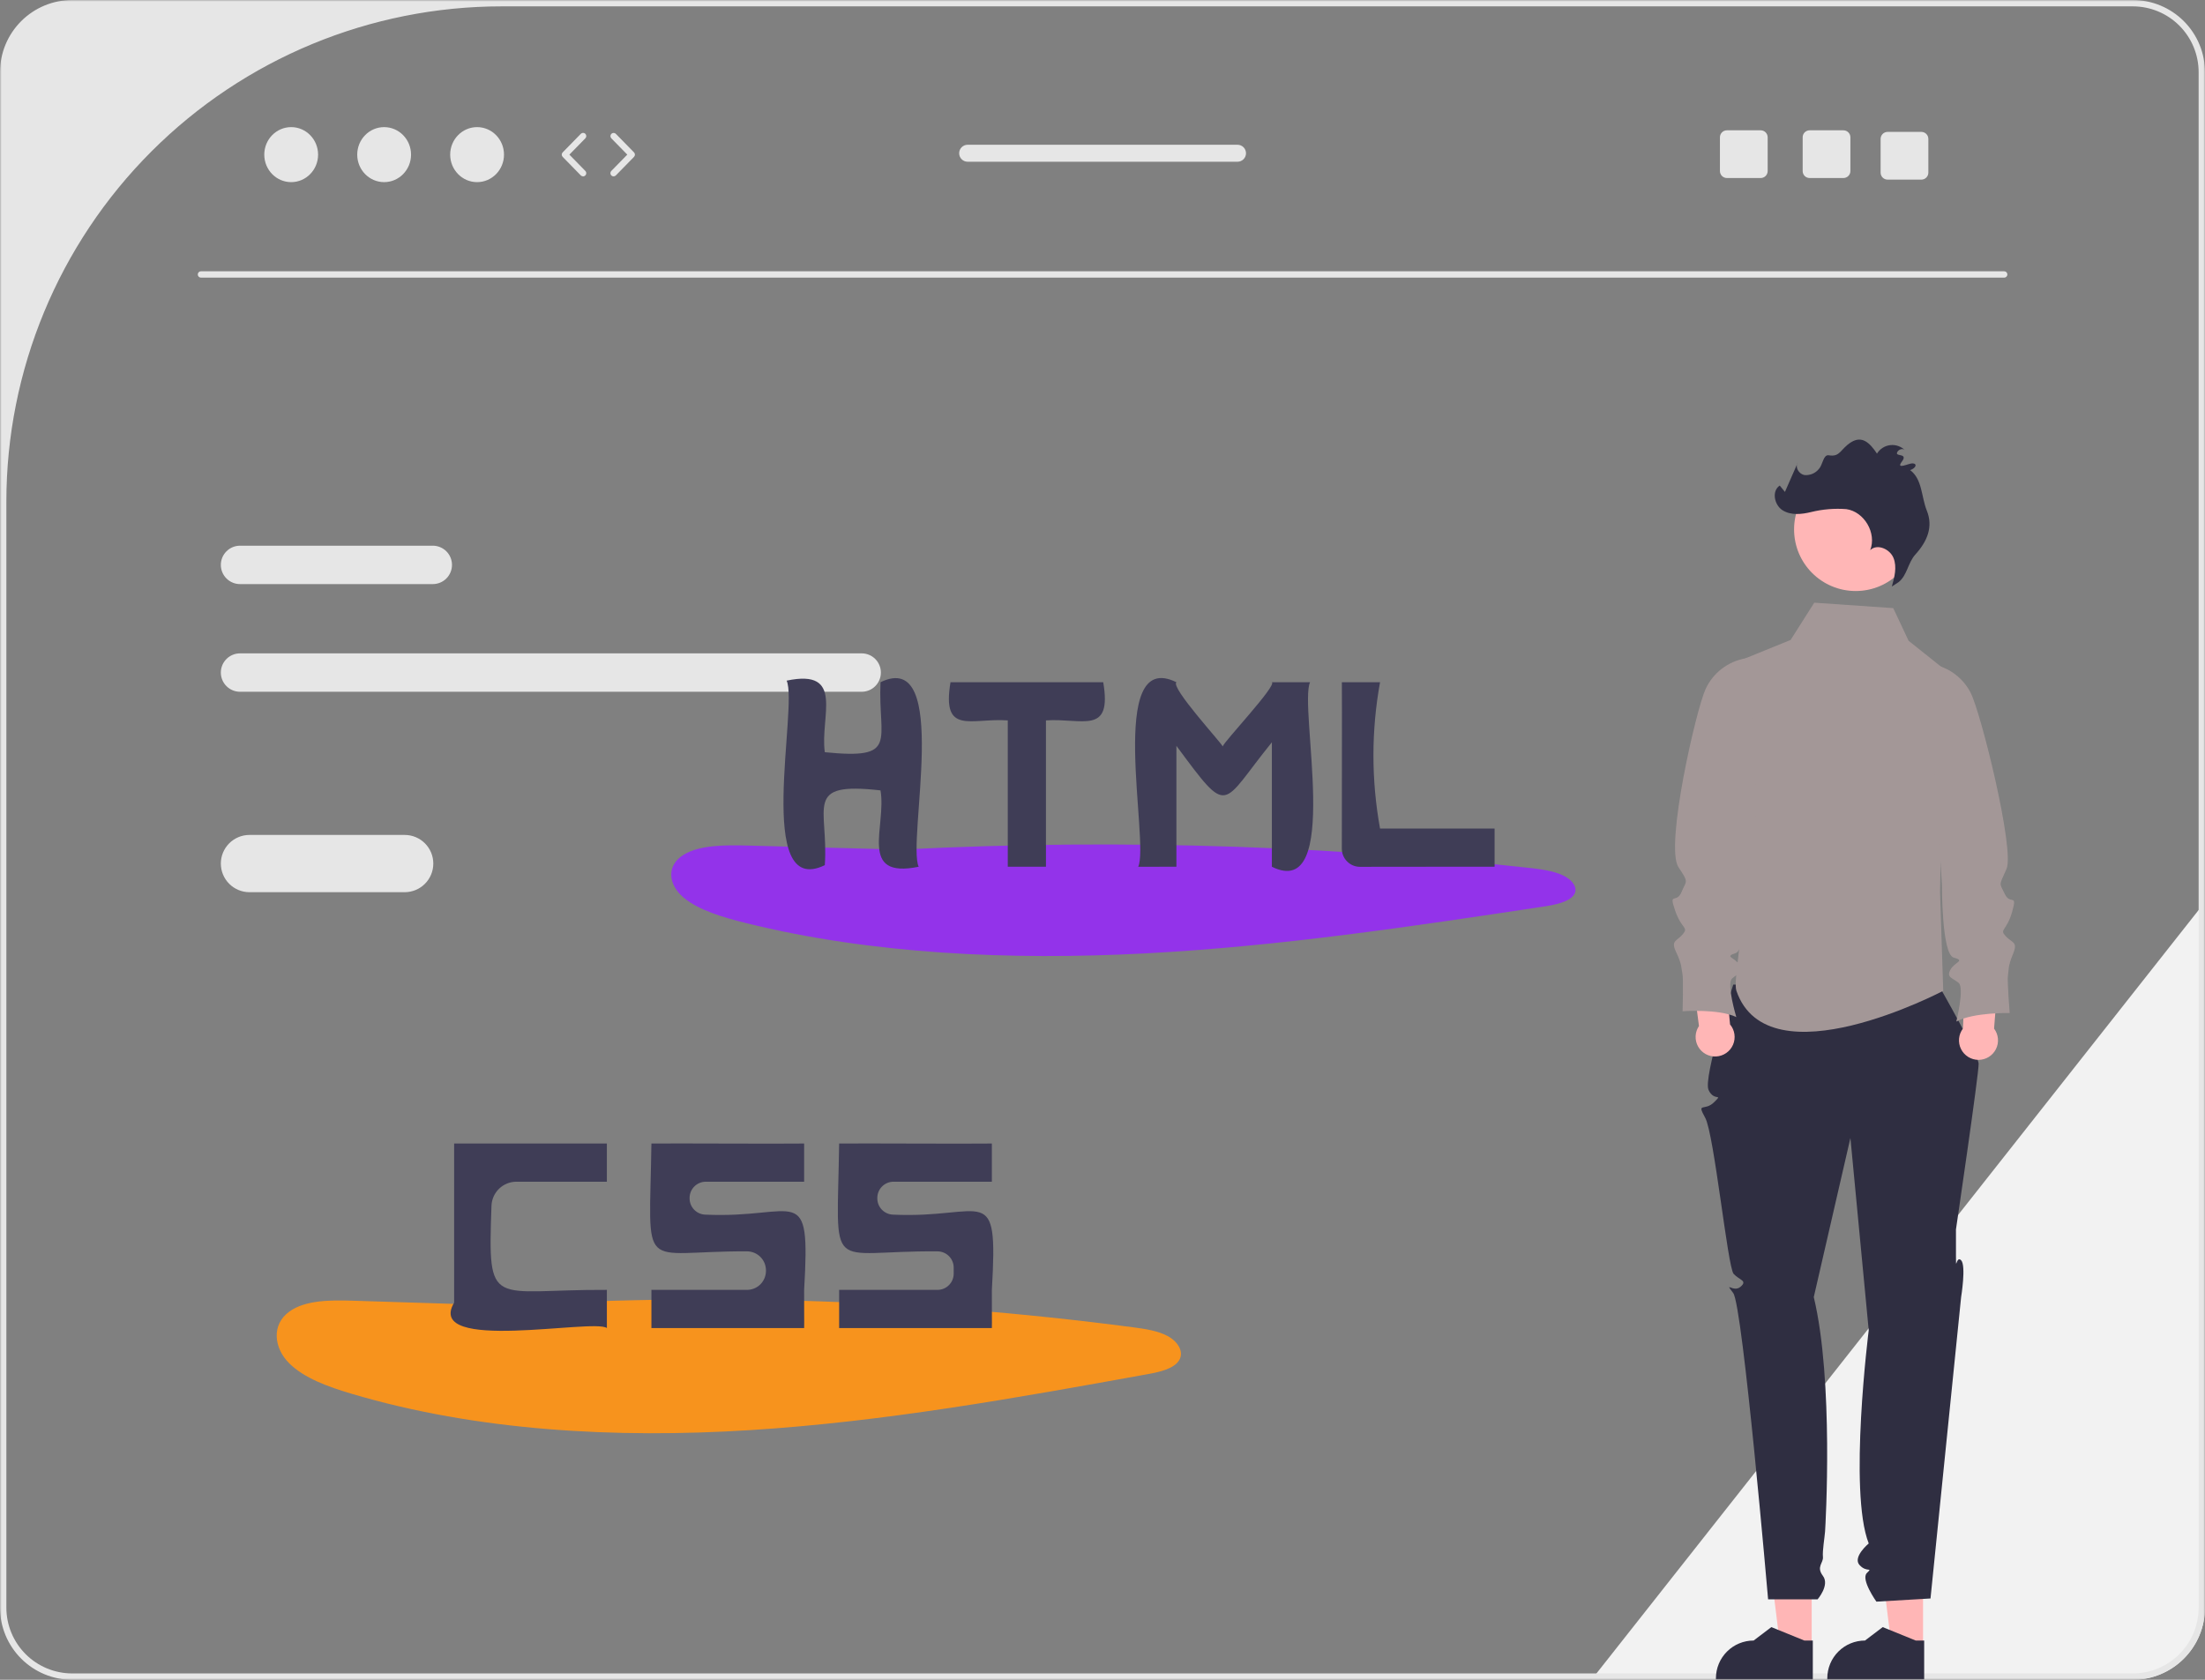 <svg width="693" height="528" viewBox="0 0 693 528" fill="none" xmlns="http://www.w3.org/2000/svg">
<rect x="0" y="0" width="693" height="528" fill="#808080" stroke="none"/>
<g clip-path="url(#clip0_95_830)">
<mask id="mask0_95_830" style="mask-type:luminance" maskUnits="userSpaceOnUse" x="0" y="0" width="693" height="528">
<path d="M693 0H0V528H693V0Z" fill="white"/>
</mask>
<g mask="url(#mask0_95_830)">
<path d="M693 283.5V505.31C692.993 511.326 690.6 517.093 686.346 521.346C682.093 525.6 676.326 527.993 670.31 528H500.17L501.75 526L691 286.04L693 283.5Z" fill="#F2F2F2"/>
<path d="M270.812 205.368H75.443C73.842 205.368 72.307 206.004 71.175 207.136C70.043 208.268 69.407 209.803 69.407 211.404C69.407 213.005 70.043 214.54 71.175 215.672C72.307 216.804 73.842 217.44 75.443 217.44H270.812C272.413 217.44 273.948 216.804 275.08 215.672C276.212 214.54 276.848 213.005 276.848 211.404C276.848 209.803 276.212 208.268 275.08 207.136C273.948 206.004 272.413 205.368 270.812 205.368Z" fill="#E6E6E6"/>
<path d="M136.018 171.524H75.443C73.842 171.524 72.307 172.16 71.175 173.291C70.043 174.423 69.407 175.959 69.407 177.56C69.407 179.16 70.043 180.696 71.175 181.828C72.307 182.96 73.842 183.596 75.443 183.596H136.018C137.618 183.596 139.154 182.96 140.286 181.828C141.418 180.696 142.054 179.16 142.054 177.56C142.054 175.959 141.418 174.423 140.286 173.291C139.154 172.16 137.618 171.524 136.018 171.524Z" fill="#E6E6E6"/>
<path d="M670.31 0H22.69C16.674 0.007 10.907 2.4 6.654 6.654C2.4 10.907 0.007 16.674 0 22.69V505.31C0.007 511.326 2.4 517.093 6.654 521.346C10.907 525.6 16.674 527.993 22.69 528H670.31C676.326 527.993 682.093 525.6 686.346 521.346C690.6 517.093 692.993 511.326 693 505.31V22.69C692.993 16.674 690.6 10.907 686.346 6.654C682.093 2.4 676.326 0.007 670.31 0ZM691 505.31C691 508.027 690.465 510.717 689.425 513.228C688.385 515.738 686.861 518.019 684.94 519.94C683.019 521.861 680.738 523.385 678.228 524.425C675.717 525.465 673.027 526 670.31 526H22.69C17.203 526 11.94 523.82 8.06 519.94C4.18 516.06 2 510.797 2 505.31V157.676C2 116.388 18.401 76.791 47.596 47.596C76.791 18.401 116.388 2 157.676 2H670.31C673.027 2 675.717 2.535 678.228 3.575C680.738 4.615 683.019 6.139 684.94 8.06C686.861 9.981 688.385 12.262 689.425 14.772C690.465 17.282 691 19.973 691 22.69V505.31Z" fill="#E6E6E6"/>
<path d="M629.89 87.269H63.16C62.895 87.269 62.64 87.163 62.453 86.976C62.265 86.788 62.16 86.534 62.16 86.269C62.16 86.003 62.265 85.749 62.453 85.561C62.64 85.374 62.895 85.269 63.16 85.269H629.89C630.156 85.269 630.41 85.374 630.598 85.561C630.785 85.749 630.89 86.003 630.89 86.269C630.89 86.534 630.785 86.788 630.598 86.976C630.41 87.163 630.156 87.269 629.89 87.269Z" fill="#E6E6E6"/>
<path d="M91.515 57.248C96.185 57.248 99.972 53.378 99.972 48.603C99.972 43.828 96.185 39.958 91.515 39.958C86.844 39.958 83.058 43.828 83.058 48.603C83.058 53.378 86.844 57.248 91.515 57.248Z" fill="#E6E6E6"/>
<path d="M120.729 57.248C125.399 57.248 129.185 53.378 129.185 48.603C129.185 43.828 125.399 39.958 120.729 39.958C116.058 39.958 112.272 43.828 112.272 48.603C112.272 53.378 116.058 57.248 120.729 57.248Z" fill="#E6E6E6"/>
<path d="M149.942 57.248C154.613 57.248 158.399 53.378 158.399 48.603C158.399 43.828 154.613 39.958 149.942 39.958C145.272 39.958 141.486 43.828 141.486 48.603C141.486 53.378 145.272 57.248 149.942 57.248Z" fill="#E6E6E6"/>
<path d="M183.254 55.436C183.121 55.436 182.989 55.41 182.866 55.358C182.743 55.306 182.632 55.23 182.539 55.135L176.833 49.302C176.65 49.115 176.548 48.864 176.548 48.603C176.548 48.341 176.65 48.09 176.833 47.904L182.539 42.071C182.63 41.976 182.74 41.899 182.861 41.847C182.982 41.794 183.113 41.766 183.245 41.763C183.377 41.761 183.508 41.785 183.631 41.834C183.754 41.883 183.865 41.956 183.96 42.048C184.054 42.141 184.13 42.251 184.181 42.373C184.233 42.494 184.26 42.625 184.261 42.757C184.261 42.889 184.236 43.02 184.186 43.143C184.136 43.265 184.062 43.376 183.969 43.469L178.947 48.603L183.969 53.737C184.106 53.877 184.199 54.056 184.236 54.249C184.273 54.442 184.252 54.642 184.175 54.824C184.099 55.005 183.971 55.16 183.807 55.269C183.643 55.378 183.451 55.436 183.254 55.436Z" fill="#E6E6E6"/>
<path d="M192.842 55.436C192.645 55.436 192.453 55.378 192.289 55.269C192.125 55.16 191.997 55.005 191.92 54.824C191.844 54.642 191.823 54.442 191.86 54.249C191.897 54.056 191.99 53.877 192.127 53.737L197.149 48.603L192.127 43.469C191.945 43.279 191.845 43.025 191.849 42.761C191.853 42.498 191.961 42.247 192.15 42.062C192.338 41.878 192.592 41.776 192.855 41.777C193.119 41.779 193.371 41.885 193.557 42.071L199.263 47.904C199.445 48.09 199.548 48.341 199.548 48.603C199.548 48.864 199.445 49.115 199.263 49.302L193.557 55.135C193.464 55.23 193.353 55.306 193.23 55.358C193.107 55.41 192.975 55.436 192.842 55.436Z" fill="#E6E6E6"/>
<path d="M579.352 40.959H568.742C568.454 40.959 568.17 41.015 567.904 41.125C567.638 41.235 567.397 41.397 567.193 41.6C566.99 41.803 566.829 42.045 566.719 42.311C566.608 42.576 566.552 42.861 566.552 43.149V53.769C566.552 54.056 566.608 54.341 566.719 54.607C566.829 54.873 566.99 55.114 567.193 55.318C567.397 55.521 567.638 55.682 567.904 55.792C568.17 55.902 568.454 55.959 568.742 55.959H579.352C579.934 55.959 580.492 55.729 580.905 55.319C581.317 54.908 581.55 54.351 581.552 53.769V43.149C581.55 42.567 581.317 42.01 580.905 41.599C580.492 41.188 579.934 40.958 579.352 40.959Z" fill="#E6E6E6"/>
<path d="M553.352 40.959H542.742C542.454 40.959 542.17 41.015 541.904 41.125C541.638 41.235 541.397 41.397 541.193 41.6C540.99 41.803 540.829 42.045 540.719 42.311C540.608 42.576 540.552 42.861 540.552 43.149V53.769C540.552 54.056 540.608 54.341 540.719 54.607C540.829 54.873 540.99 55.114 541.193 55.318C541.397 55.521 541.638 55.682 541.904 55.792C542.17 55.902 542.454 55.959 542.742 55.959H553.352C553.934 55.959 554.492 55.729 554.905 55.319C555.317 54.908 555.55 54.351 555.552 53.769V43.149C555.55 42.567 555.317 42.01 554.905 41.599C554.492 41.188 553.934 40.958 553.352 40.959Z" fill="#E6E6E6"/>
<path d="M603.852 41.459H593.242C592.954 41.459 592.67 41.515 592.404 41.625C592.138 41.735 591.897 41.897 591.693 42.1C591.49 42.303 591.329 42.545 591.219 42.811C591.108 43.076 591.052 43.361 591.052 43.649V54.269C591.052 54.556 591.108 54.841 591.219 55.107C591.329 55.373 591.49 55.614 591.693 55.818C591.897 56.021 592.138 56.182 592.404 56.292C592.67 56.402 592.954 56.459 593.242 56.459H603.852C604.434 56.459 604.992 56.229 605.405 55.819C605.817 55.408 606.05 54.851 606.052 54.269V43.649C606.05 43.067 605.817 42.51 605.405 42.099C604.992 41.688 604.434 41.458 603.852 41.459Z" fill="#E6E6E6"/>
<path d="M388.93 45.499H304.12C303.412 45.499 302.733 45.78 302.232 46.281C301.732 46.782 301.45 47.461 301.45 48.169C301.45 48.877 301.732 49.556 302.232 50.057C302.733 50.557 303.412 50.839 304.12 50.839H388.93C389.638 50.839 390.318 50.557 390.818 50.057C391.319 49.556 391.6 48.877 391.6 48.169C391.6 47.461 391.319 46.782 390.818 46.281C390.318 45.78 389.638 45.499 388.93 45.499Z" fill="#E6E6E6"/>
<path d="M161.607 410.446L110.89 408.843C103.856 408.621 95.946 408.632 90.929 412.267C85.234 416.393 86.097 423.703 90.825 428.444C95.552 433.185 103.101 435.894 110.511 438.096C149.875 449.796 193.439 452.171 235.74 449.524C278.04 446.876 319.47 439.392 360.695 431.933C364.605 431.226 369.037 430.208 370.631 427.487C372.174 424.855 370.155 421.681 367.02 419.979C363.885 418.278 359.911 417.705 356.077 417.198C286.63 408.072 216.431 406.07 146.577 411.222" fill="#F7931D"/>
<path d="M252.73 371.44V359.44C244.022 359.563 212.86 359.351 204.73 359.44C204.125 401.381 200.417 393.165 234.778 393.329C236.357 393.335 237.87 393.966 238.985 395.084C240.101 396.202 240.728 397.716 240.73 399.295V399.475C240.73 401.057 240.102 402.574 238.983 403.693C237.864 404.812 236.347 405.44 234.765 405.44H204.73V417.44H252.73C252.797 417.4 252.681 405.853 252.73 405.44C254.76 370.675 250.744 383.179 221.564 381.784C220.259 381.718 219.029 381.151 218.129 380.203C217.229 379.255 216.728 377.997 216.73 376.69V376.54C216.73 375.187 217.267 373.89 218.224 372.934C219.18 371.977 220.477 371.44 221.83 371.44H252.73Z" fill="#3F3D56"/>
<path d="M311.73 371.44V359.44C303.022 359.563 271.86 359.351 263.73 359.44C263.12 401.746 259.352 393.019 294.682 393.335C296.026 393.349 297.31 393.892 298.255 394.847C299.2 395.802 299.73 397.091 299.73 398.434C299.73 399.065 299.73 399.71 299.73 400.342C299.73 401.011 299.598 401.674 299.342 402.293C299.085 402.912 298.71 403.474 298.236 403.947C297.763 404.421 297.2 404.796 296.582 405.052C295.963 405.308 295.3 405.44 294.63 405.44H263.73V417.44H311.73C311.797 417.4 311.681 405.853 311.73 405.44C313.76 370.675 309.744 383.179 280.564 381.784C279.259 381.718 278.029 381.151 277.129 380.203C276.229 379.255 275.728 377.997 275.73 376.69V376.54C275.73 375.187 276.267 373.89 277.224 372.934C278.18 371.977 279.477 371.44 280.83 371.44H311.73Z" fill="#3F3D56"/>
<path d="M190.73 371.44V359.44H142.73C142.696 370.143 142.754 398.472 142.73 409.44C133.321 425.369 186.772 414.341 190.733 417.444C190.73 417.44 190.73 405.44 190.73 405.44C154.209 405.249 153.291 412.086 154.466 379.01C154.537 376.979 155.393 375.055 156.854 373.643C158.315 372.231 160.268 371.441 162.3 371.439C172.858 371.44 190.73 371.44 190.73 371.44Z" fill="#3F3D56"/>
<path d="M285.607 267.112L234.89 265.776C227.856 265.591 219.946 265.6 214.929 268.63C209.234 272.07 210.097 278.163 214.824 282.115C219.552 286.067 227.101 288.325 234.511 290.161C273.875 299.913 317.439 301.893 359.74 299.687C402.04 297.48 443.47 291.241 484.695 285.024C488.605 284.434 493.037 283.585 494.631 281.317C496.174 279.123 494.155 276.477 491.02 275.059C487.885 273.641 483.911 273.163 480.077 272.741C410.512 265.131 340.425 263.464 270.577 267.759" fill="#9333EA"/>
<path d="M276.73 214.44C275.913 232.966 282.722 238.798 259.229 236.438C257.642 225.386 265.691 210.048 247.23 213.942C250.928 221.96 236.927 282.786 259.226 271.937C260.478 253.662 252.224 245.646 276.73 248.442C278.696 259.739 269.523 276.363 288.729 272.438C285.031 264.417 299.032 203.596 276.73 214.44Z" fill="#3F3D56"/>
<path d="M399.73 214.44C401.377 215.457 384.639 233.164 384.278 234.615C383.776 233.376 367.801 216.052 369.73 214.441C347.5 203.456 361.355 264.635 357.726 272.443C357.73 272.44 369.73 272.44 369.73 272.44V234.442C386.597 257.192 383.465 253.363 399.73 233.325V272.44C421.959 283.429 408.106 222.241 411.734 214.437C411.73 214.44 399.73 214.44 399.73 214.44Z" fill="#3F3D56"/>
<path d="M346.73 214.44H298.73C295.909 231.262 305.235 225.62 316.731 226.44L316.73 272.44H328.73V226.44C340.173 225.662 349.586 231.188 346.73 214.44Z" fill="#3F3D56"/>
<path d="M433.73 260.44C430.958 245.232 430.958 229.648 433.73 214.44H421.73C421.799 222.043 421.708 252.722 421.716 266.752C421.715 268.266 422.316 269.718 423.386 270.79C424.456 271.861 425.907 272.463 427.421 272.464C439.511 272.48 462.591 272.391 469.73 272.44V260.44H433.73Z" fill="#3F3D56"/>
<path d="M127.181 262.44H78.407C76.02 262.44 73.731 263.388 72.043 265.076C70.355 266.764 69.407 269.053 69.407 271.44C69.407 273.827 70.355 276.116 72.043 277.804C73.731 279.492 76.02 280.44 78.407 280.44H127.181C129.568 280.44 131.857 279.492 133.545 277.804C135.233 276.116 136.181 273.827 136.181 271.44C136.181 269.053 135.233 266.764 133.545 265.076C131.857 263.388 129.568 262.44 127.181 262.44Z" fill="#E6E6E6"/>
<path d="M569.392 517.568L559.491 517.567L554.781 479.377L569.394 479.378L569.392 517.568Z" fill="#FFB6B6"/>
<path d="M569.741 527.897L539.294 527.896V527.511C539.294 524.368 540.543 521.353 542.765 519.131C544.987 516.909 548.002 515.66 551.144 515.66L556.707 511.441L567.083 515.661H569.741V527.897Z" fill="#2F2E41"/>
<path d="M604.392 517.568L594.491 517.567L589.781 479.377L604.394 479.378L604.392 517.568Z" fill="#FFB6B6"/>
<path d="M604.741 527.897L574.294 527.896V527.511C574.294 524.368 575.543 521.353 577.765 519.131C579.987 516.909 583.002 515.66 586.144 515.66L591.707 511.441L602.083 515.661H604.741V527.897Z" fill="#2F2E41"/>
<path d="M544.739 309.48C544.739 309.48 535.213 338.738 536.972 342.589C538.73 346.44 541.73 343.44 538.73 346.44C535.73 349.44 533.111 346.251 535.921 351.346C538.73 356.44 542.986 398.38 544.858 400.41C546.73 402.44 549.304 402.494 547.017 404.467C544.73 406.44 541.73 402.44 544.73 406.44C547.73 410.44 555.691 502.716 555.691 502.716H571.242C571.242 502.716 575.115 498.251 572.922 495.346C570.73 492.44 573.115 491.32 572.922 489.38C572.73 487.44 573.459 483.257 573.595 481.349C573.73 479.44 576.358 433.971 570.044 407.706L581.558 357.693L587.314 418.14C587.314 418.14 580.899 468.842 587.314 485.141C587.314 485.141 582.142 489.448 584.436 491.944C586.73 494.44 588.73 492.44 586.73 494.44C584.73 496.44 589.73 503.44 589.73 503.44L606.73 502.44L616.352 407.706C616.352 407.706 617.974 397.826 616.352 396.133C614.73 394.44 614.73 400.44 614.73 394.44V386.44C614.73 386.44 621.981 337.235 621.855 334.338C621.73 331.44 609.73 310.44 609.73 310.44L544.739 309.48Z" fill="#2F2E41"/>
<path d="M595.019 191.147L570.196 189.44L562.768 201.152L544.88 208.425V266.119C546.741 271.706 547.703 277.552 547.73 283.44C547.662 294.935 544.707 308.475 545.73 311.44C555.73 340.44 610.73 311.44 610.73 311.44L609.73 280.44L611.087 210.381L599.848 201.417L595.019 191.147Z" fill="#A39797"/>
<path d="M543.733 322.005L542.021 303.763L531.464 303.287L533.96 322.509C533.32 323.453 532.956 324.557 532.909 325.697C532.862 326.837 533.134 327.968 533.694 328.962C534.254 329.956 535.08 330.774 536.08 331.324C537.08 331.874 538.213 332.134 539.353 332.075C540.492 332.016 541.592 331.641 542.53 330.991C543.468 330.341 544.206 329.442 544.661 328.396C545.116 327.35 545.27 326.197 545.106 325.068C544.942 323.939 544.466 322.878 543.733 322.005Z" fill="#FFB6B6"/>
<path d="M548.928 206.886L548.635 206.936C545.913 207.397 543.344 208.515 541.152 210.193C538.959 211.871 537.208 214.058 536.051 216.564C533.027 223.102 523.211 266.081 527.514 272.562C530.852 277.589 530.041 276.609 528.472 280.4C526.903 284.192 524.376 280.146 526.447 286.164C528.518 292.182 530.794 291.323 528.871 293.649C526.949 295.974 524.977 295.518 526.847 299.412C528.716 303.307 528.412 304.621 528.766 306.088C529.119 307.554 528.812 317.869 528.812 317.869C528.812 317.869 540.088 317.014 545.7 319.696C545.7 319.696 542.569 309.278 544.339 307.61C546.109 305.942 548.233 305.741 546.717 303.313C545.201 300.886 541.763 300.783 545.505 299.571C549.247 298.359 548.042 276.615 548.042 276.615C554.205 260.475 551.77 233.927 548.928 206.886Z" fill="#A39797"/>
<path d="M616.922 323.306L617.711 305.002L628.231 303.994L626.708 323.317C627.395 324.228 627.814 325.312 627.919 326.448C628.023 327.585 627.809 328.727 627.299 329.748C626.79 330.769 626.006 331.628 625.035 332.227C624.064 332.827 622.946 333.144 621.805 333.143C620.664 333.142 619.546 332.822 618.576 332.221C617.607 331.619 616.825 330.759 616.317 329.737C615.81 328.715 615.598 327.571 615.705 326.435C615.812 325.3 616.233 324.216 616.922 323.306Z" fill="#FFB6B6"/>
<path d="M605.926 208.597L606.221 208.632C608.963 208.955 611.585 209.942 613.859 211.507C616.134 213.072 617.993 215.168 619.275 217.613C622.624 223.99 633.22 267.182 630.626 273.109C628.206 278.637 628.306 277.277 630.065 280.985C631.823 284.693 634.142 280.525 632.378 286.639C630.613 292.754 628.297 292.011 630.334 294.237C632.371 296.462 634.318 295.907 632.647 299.891C630.976 303.875 631.346 305.172 631.067 306.655C630.788 308.137 631.616 318.424 631.616 318.424C631.616 318.424 620.31 318.138 614.841 321.1C614.841 321.1 617.443 310.538 615.59 308.961C613.738 307.385 611.607 307.29 612.999 304.789C614.39 302.288 617.819 302.013 614.02 300.991C610.222 299.969 610.329 278.192 610.329 278.192L605.926 208.597Z" fill="#A39797"/>
<path d="M583.217 185.773C593.911 185.773 602.579 177.104 602.579 166.41C602.579 155.717 593.911 147.048 583.217 147.048C572.524 147.048 563.855 155.717 563.855 166.41C563.855 177.104 572.524 185.773 583.217 185.773Z" fill="#FFB6B6"/>
<path d="M596.692 182.984C599.385 180.877 599.646 176.86 601.944 174.327C605.786 170.094 607.591 165.539 605.579 160.522C603.799 156.085 604.177 150.631 600.343 147.775C602.226 147.093 602.669 145.678 601.008 145.651C599.887 145.634 595.71 147.775 597.72 145.108C599.73 142.44 595.926 143.493 596.177 142.401C596.429 141.309 598.042 140.704 598.754 141.57C598.153 140.956 597.42 140.488 596.611 140.201C595.801 139.913 594.937 139.815 594.084 139.913C593.23 140.01 592.411 140.301 591.687 140.764C590.963 141.227 590.355 141.848 589.908 142.582C587.644 139.188 585.24 136.852 581.774 139.006C578.371 141.122 578.415 143.736 574.756 143.108C573.035 142.813 572.872 146.063 571.697 147.354C571.154 148.04 570.447 148.579 569.642 148.923C568.837 149.266 567.959 149.402 567.088 149.32C565.373 148.995 564.061 146.858 565.022 145.4L560.979 154.624L559.35 152.625C556.761 154.313 557.611 158.716 560.217 160.376C562.824 162.037 566.21 161.682 569.212 160.946C572.824 160.06 576.554 159.75 580.263 160.029C585.93 160.83 589.876 167.604 587.778 172.928C589.955 170.79 593.982 172.564 595.11 175.399C596.238 178.234 595.411 181.429 594.575 184.363" fill="#2F2E41"/>
</g>
</g>
<defs>
<clipPath id="clip0_95_830">
<rect width="693" height="528" fill="white"/>
</clipPath>
</defs>
</svg>
